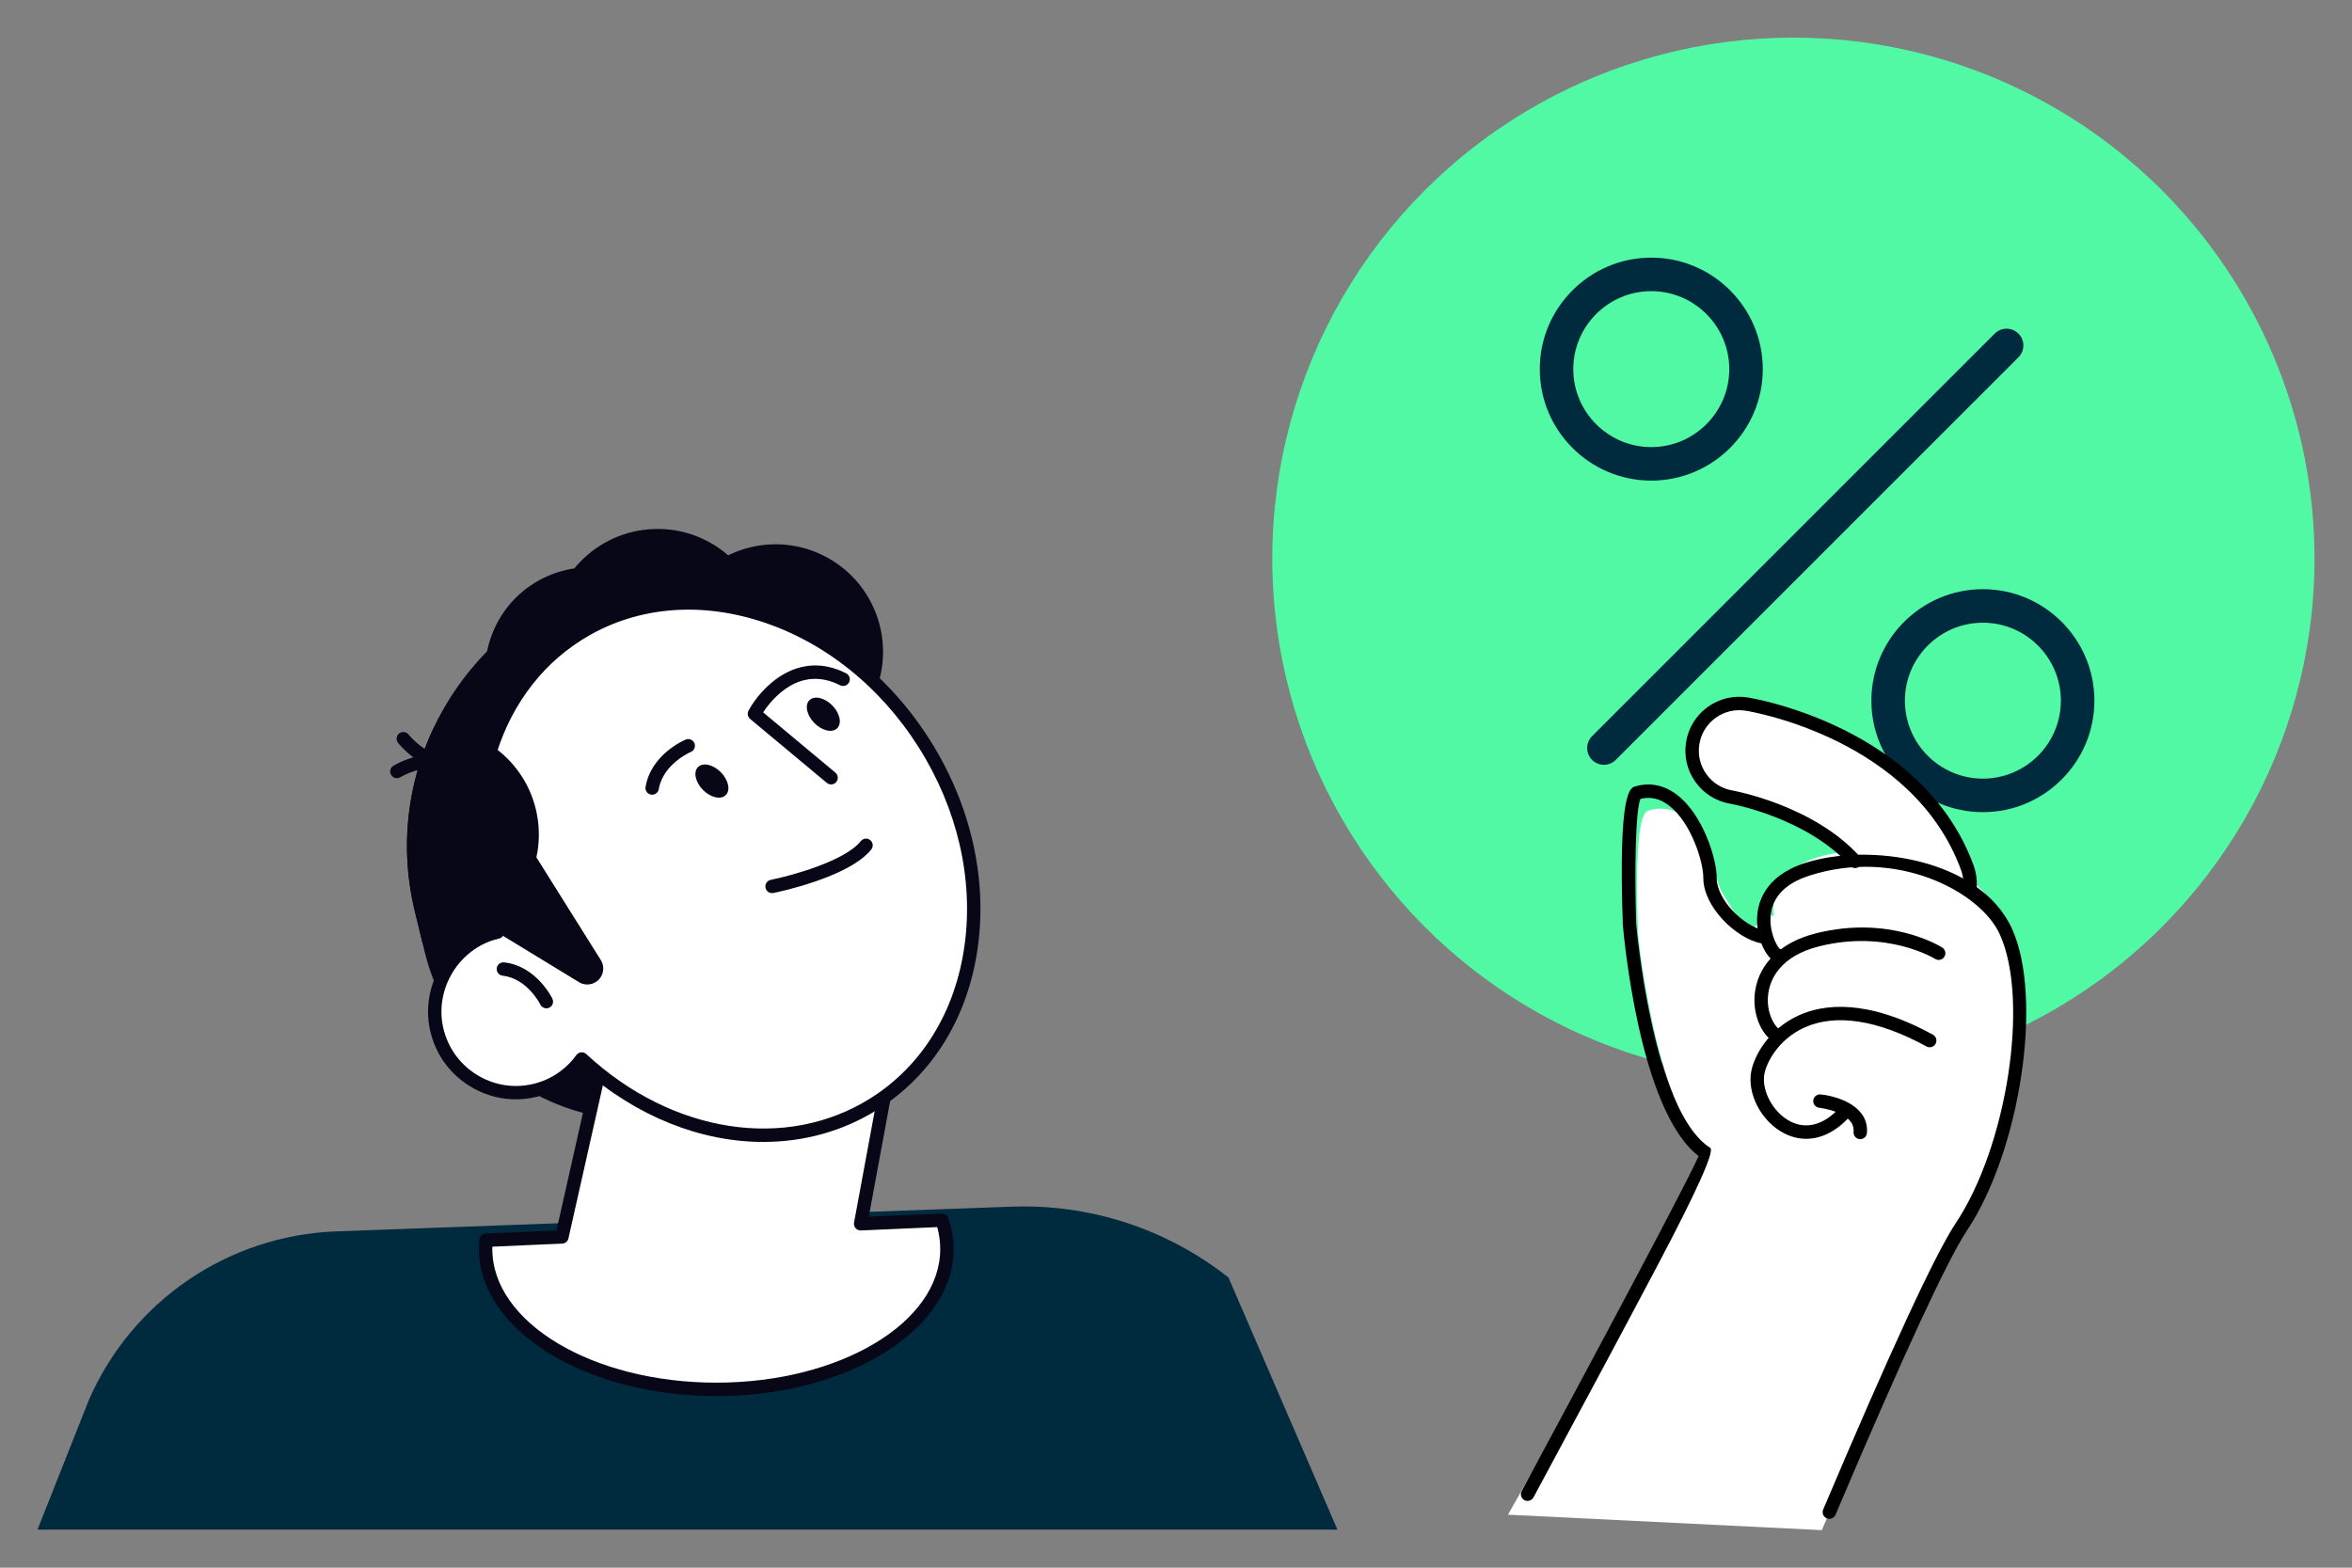 <svg xmlns="http://www.w3.org/2000/svg" id="_Layer_" data-name="&amp;lt;Layer&amp;gt;" viewBox="0 0 1080 720"><rect x="0" y="0" width="1080" height="720" fill="#808080" stroke="none"/><defs><style>      .cls-1, .cls-2, .cls-3, .cls-4, .cls-5 {        stroke-width: 0px;      }      .cls-2 {        fill: #51f9a5;      }      .cls-3 {        fill: #080717;      }      .cls-4 {        fill: #fff;      }      .cls-5 {        fill: #002a3e;      }    </style></defs><circle class="cls-2" cx="823.5" cy="256.55" r="239.28"></circle><g><path class="cls-5" d="m736.49,351.25c-1.97,0-3.94-.75-5.44-2.25-3.01-3.01-3.01-7.87,0-10.88l184.9-184.9c3.01-3.01,7.87-3.01,10.88,0,3.01,3.01,3.01,7.87,0,10.88l-184.9,184.9c-1.5,1.5-3.47,2.25-5.44,2.25Z"></path><path class="cls-5" d="m758.24,220.73c-28.23,0-51.2-22.97-51.2-51.2s22.97-51.2,51.2-51.2,51.2,22.97,51.2,51.2-22.97,51.2-51.2,51.2Zm0-87.01c-19.75,0-35.81,16.06-35.81,35.81s16.07,35.81,35.81,35.81,35.81-16.07,35.81-35.81-16.07-35.81-35.81-35.81Z"></path><path class="cls-5" d="m910.51,373c-28.23,0-51.2-22.97-51.2-51.2s22.97-51.2,51.2-51.2,51.2,22.97,51.2,51.2-22.97,51.2-51.2,51.2Zm0-87.01c-19.75,0-35.81,16.07-35.81,35.81s16.07,35.81,35.81,35.81,35.81-16.07,35.81-35.81-16.07-35.81-35.81-35.81Z"></path></g><path class="cls-4" d="m836.55,702.74c29.14-68.58,59.58-137.87,69.88-153.32,22.05-33.08,25.16-100.19,12.3-128.45-3.17-6.98-8.27-12.62-14.49-17.08.02-.11.07-.2.08-.31.14-2.96-.31-5.88-1.33-8.67-20.76-56.51-89.55-68.29-92.46-68.76-5.83-.95-16.21.7-21.01,4.15-4.79,3.45-7.95,8.55-8.9,14.37-.95,5.82.42,11.67,3.87,16.46,3.45,4.79,13.1,7.67,18.9,8.61.29.05,26.93,4.9,44.92,21.36-5.24.54-10.18,1.5-14.53,2.92-16.93,5.51-19.52,16.9-19.56,23.19,0,1.19.09,2.37.24,3.53-7.84-3.03-6.59,19.13-23.79-11.03-3.76-6.59-5.55-26.03-16.44-34.22-5.2-3.91-11.09-5.06-16.99-3.31-2.09.62-6.99,2.07-5.06,56.67.26,3.17,8.55,82.16,33.05,100.99-6.16,13.41-51.69,93.37-92.81,165.82l144.12,7.09Z"></path><path class="cls-1" d="m701.43,689.34c-.49,0-.99-.12-1.45-.37-1.5-.81-2.06-2.67-1.25-4.17,62.12-115.37,78.04-146.61,81.26-153.85-27.48-21.05-34.51-102.73-34.81-106.28-2.15-61.17,3.33-62.79,5.67-63.48,6.61-1.96,13.19-.68,19.02,3.71,12.2,9.17,18.47,29.83,18.42,38.33-.06,9.94,12.32,22.14,21.61,24,1.66.33,2.75,1.95,2.41,3.62-.33,1.67-1.96,2.76-3.62,2.41-11.77-2.36-26.64-16.99-26.55-30.08.04-7.22-5.54-25.54-15.96-33.37-4.12-3.1-8.34-4.04-12.89-2.91-2.29,4.89-2.81,33.13-1.96,57.41.06.72,7.39,85.98,33.97,102.85q3.25,2.06-24.44,54.49c-13.71,25.96-32.79,61.65-56.71,106.07-.56,1.03-1.62,1.62-2.71,1.62Z"></path><g><path class="cls-4" d="m851.83,395.59c-20.51-22.91-56.23-29.4-56.66-29.47-11.81-1.92-19.81-13.06-17.89-24.86,1.92-11.8,13.06-19.81,24.86-17.88,3.2.52,78.58,13.49,101.2,75.06,1.03,2.81,1.45,5.69,1.31,8.5l-52.82-11.34Z"></path><path class="cls-1" d="m904.65,410.01c-.05,0-.1,0-.15,0-1.7-.08-3.01-1.52-2.93-3.22.12-2.48-.26-4.93-1.12-7.29-22.03-59.98-95.68-72.58-98.8-73.08-4.9-.79-9.81.36-13.84,3.25-4.03,2.9-6.69,7.19-7.49,12.09-.8,4.9.35,9.82,3.25,13.84,2.9,4.03,7.19,6.69,12.09,7.48.37.06,37.21,6.73,58.46,30.46,1.13,1.27,1.03,3.21-.24,4.35-1.26,1.13-3.21,1.03-4.35-.24-19.84-22.16-54.54-28.43-54.89-28.5-6.5-1.06-12.22-4.59-16.08-9.96-3.86-5.36-5.4-11.91-4.33-18.43,1.06-6.52,4.6-12.23,9.97-16.09,5.36-3.86,11.91-5.4,18.42-4.33,3.27.53,80.33,13.72,103.59,77.04,1.15,3.13,1.66,6.4,1.5,9.71-.08,1.65-1.44,2.93-3.07,2.93Z"></path></g><g><path class="cls-1" d="m840,697.56c-.4,0-.81-.08-1.2-.24-1.56-.66-2.3-2.47-1.63-4.04,31.04-73.22,51.49-117.41,60.77-131.34,23.77-35.65,34.03-102.68,20.34-132.82-8.95-19.69-47.55-39.95-87.66-26.89-10.44,3.4-16.32,9.26-17.46,17.42-1.11,7.89,2.77,15.26,4.26,16.26,1.61.54,2.36,2.24,1.81,3.85-.54,1.61-2.41,2.42-4.02,1.88-3.92-1.33-8.45-10.04-8.4-19.27.04-7.05,2.95-19.8,21.91-25.98,28.93-9.42,80.38-2.33,95.17,30.19,14.4,31.68,3.89,101.72-20.82,138.78-8.95,13.42-29.77,58.49-60.23,130.33-.5,1.17-1.64,1.88-2.83,1.88Z"></path><path class="cls-1" d="m816.48,479.28c-.54,0-1.09-.14-1.59-.44-6.66-4.01-10.43-14-8.96-23.73,1.93-12.86,12.13-22.51,27.98-26.47,33.8-8.47,56.98,5.94,57.95,6.56,1.43.91,1.86,2.82.94,4.25-.91,1.43-2.81,1.85-4.25.94-.21-.13-22.02-13.56-53.16-5.78-18.24,4.56-22.48,15.37-23.39,21.41-1.2,7.98,2.14,15.19,6.06,17.55,1.45.88,1.92,2.77,1.05,4.23-.58.96-1.6,1.49-2.64,1.49Z"></path><path class="cls-1" d="m829.37,523.03c-3.39,0-6.78-.83-10.07-2.51-10.52-5.36-17.28-18.3-15.09-28.84,1.31-6.29,7.33-18.7,21.56-25.26,11.31-5.23,31.22-7.94,61.8,8.79,1.49.81,2.04,2.68,1.22,4.18-.81,1.49-2.68,2.04-4.18,1.22-22.42-12.27-41.88-15.24-56.26-8.6-12.04,5.56-17.11,16.12-18.12,20.93-1.61,7.73,3.93,18.06,11.86,22.1,7.46,3.8,15.49,1.57,22.63-6.28,1.14-1.26,3.1-1.34,4.35-.21,1.26,1.15,1.35,3.09.21,4.35-6.07,6.68-12.99,10.12-19.91,10.12Z"></path><path class="cls-1" d="m854.2,523.18c-.08,0-.17,0-.26-.01-1.69-.14-2.95-1.63-2.81-3.32.77-9.19-15.61-11.07-15.78-11.09-1.69-.18-2.91-1.7-2.73-3.39.18-1.69,1.72-2.92,3.38-2.73,8.37.88,22.27,5.6,21.26,17.72-.13,1.61-1.48,2.82-3.06,2.82Z"></path></g><g><path class="cls-5" d="m17.22,702.52l23.51-59.35c19.78-45.62,64.01-75.82,113.7-77.63l310.13-11.35c35.99-1.32,71.27,10.22,99.53,32.54l50.04,115.8H17.22Z"></path><g><path class="cls-3" d="m364.62,500.24l-47.16,11.44c-54.21,13.16-109.33-20.43-122.48-74.64l-4.54-18.69c-16.47-67.88,25.59-136.89,93.46-153.37l9.7,17.43c42.55-10.33,85.81,16.04,96.13,58.59l20.48,84.4c8.04,33.12-12.48,66.79-45.6,74.83Z"></path><g><path class="cls-4" d="m223.22,569.61l34.81-1.53,38.98-173.3,124.2,26.65-26.02,140.62,37.39-1.64c1.46,4.27,2.24,8.69,2.24,13.23,0,35.61-47.42,64.47-105.92,64.47s-105.92-28.86-105.92-64.47c0-1.35.09-2.69.23-4.02Z"></path><path class="cls-3" d="m328.9,641.18c-60.1,0-108.99-30.3-108.99-67.55,0-1.32.08-2.7.24-4.33.16-1.52,1.4-2.7,2.93-2.76l32.45-1.43,38.47-171c.37-1.64,1.98-2.7,3.65-2.33l124.2,26.65c1.63.35,2.68,1.93,2.38,3.57l-25.31,136.81,33.53-1.47c1.39-.06,2.6.79,3.05,2.08,1.6,4.66,2.4,9.44,2.4,14.23,0,37.25-48.89,67.55-108.99,67.55Zm-102.82-68.62c-.02.35-.02.71-.02,1.07,0,33.85,46.13,61.39,102.84,61.39s102.84-27.54,102.84-61.39c0-3.36-.47-6.73-1.39-10.05l-35.02,1.54c-.96.02-1.84-.35-2.46-1.05-.61-.71-.87-1.66-.7-2.58l25.47-137.68-118.3-25.38-38.32,170.33c-.3,1.36-1.48,2.34-2.87,2.4l-32.07,1.41Z"></path></g><circle class="cls-3" cx="270.71" cy="308.53" r="47.98" transform="translate(-115.37 447.87) rotate(-68.58)"></circle><path class="cls-3" d="m273.61,282.79c-48.88,18.65-77.9,70.34-67.2,122.52,13.21,4.79,28.11,5.88,43.04,2.26,38.78-9.41,62.96-46.95,54.01-83.85-4.27-17.58-15.29-31.82-29.84-40.92Z"></path><path class="cls-3" d="m213.73,355.49c-16.12,49.77,5.95,104.79,53.31,129.17,12.02-7.29,22.21-18.21,28.74-32.11,16.98-36.11,2.9-78.49-31.46-94.65-16.37-7.7-34.38-8.04-50.59-2.41Z"></path><circle class="cls-3" cx="302.52" cy="309.87" r="47.98" transform="translate(-106.67 168.08) rotate(-26.58)"></circle><circle class="cls-3" cx="356.13" cy="299.33" r="49.35" transform="translate(-84.81 447.67) rotate(-58.64)"></circle><circle class="cls-3" cx="301.97" cy="292.26" r="49.35" transform="translate(-7.36 7.81) rotate(-1.46)"></circle><path class="cls-3" d="m182.25,357.4c-1.03,0-2.03-.51-2.62-1.45-.9-1.44-.46-3.34.98-4.23.69-.43,17.1-10.47,31.99-1.47,1.45.88,1.92,2.77,1.04,4.23-.88,1.46-2.77,1.91-4.23,1.04-11.62-7.02-25.41,1.34-25.55,1.43-.5.31-1.07.46-1.62.46Z"></path><path class="cls-3" d="m207.45,354.17c-14.51,0-24.24-12.45-24.69-13.04-1.03-1.35-.78-3.28.57-4.31,1.35-1.03,3.28-.78,4.31.56.2.25,10.17,12.75,23.43,10.29,1.67-.33,3.28.78,3.59,2.46.31,1.67-.79,3.28-2.46,3.59-1.63.31-3.22.45-4.75.45Z"></path><g><path class="cls-4" d="m424.52,341.7c-37.55-59.55-108.75-82.11-159.04-50.4-42.51,26.81-56.46,83.82-37.07,136.79-1.17.28-2.35.57-3.52.97-17.73,6.05-28.43,25.01-24.44,43.31,4.49,20.57,24.99,33.31,45.33,28.37,8.96-2.18,16.31-7.45,21.34-14.37,39.18,36.32,93.61,46.24,134.33,20.57,50.29-31.71,60.61-105.69,23.06-165.24Z"></path><path class="cls-3" d="m350.55,524.47c-28.47,0-58.13-11.5-83.05-33.61-5.5,6.37-12.84,10.89-20.98,12.87-10.68,2.59-21.68.81-31-5.02-9.31-5.82-15.73-14.95-18.07-25.69-4.31-19.76,7.31-40.35,26.45-46.88.17-.06.34-.11.5-.17-18.64-54.64-2.67-110.73,39.43-137.28,25.1-15.83,55.94-19.14,86.87-9.35,30.73,9.74,57.87,31.3,76.42,60.72,18.55,29.41,26.31,63.2,21.85,95.12-4.48,32.12-20.78,58.53-45.88,74.35-15.91,10.03-33.98,14.93-52.55,14.93Zm-83.42-41.17c.77,0,1.52.29,2.09.82,39.39,36.52,91.87,44.64,130.6,20.22,23.54-14.85,38.83-39.7,43.06-70,4.26-30.49-3.19-62.81-20.96-90.99-17.77-28.19-43.73-48.83-73.07-58.13-29.16-9.24-58.18-6.16-81.73,8.69-40.45,25.51-55.17,80.25-35.82,133.13.3.83.23,1.74-.18,2.52s-1.15,1.33-2,1.54c-1.08.25-2.16.52-3.23.88-16.23,5.54-26.08,23-22.43,39.75,1.99,9.11,7.43,16.85,15.32,21.79,7.9,4.94,17.23,6.46,26.28,4.25,7.82-1.9,14.78-6.58,19.58-13.19.52-.71,1.31-1.17,2.19-1.25.1,0,.2-.02.3-.02Z"></path></g><path class="cls-3" d="m322.79,362.78c3.52,3.56,8.2,4.63,10.47,2.39s1.25-6.94-2.26-10.5c-3.52-3.56-8.2-4.63-10.47-2.39s-1.25,6.94,2.26,10.5Z"></path><path class="cls-3" d="m373.95,332.08c3.52,3.56,8.2,4.63,10.47,2.39,2.27-2.24,1.25-6.94-2.26-10.5-3.52-3.56-8.2-4.63-10.47-2.39-2.27,2.24-1.25,6.94,2.27,10.5Z"></path><path class="cls-3" d="m299.46,365c-.17,0-.35-.02-.52-.05-1.68-.29-2.8-1.88-2.51-3.55,2.57-15,17.77-21.46,18.42-21.73,1.56-.64,3.37.1,4.02,1.66.65,1.57-.09,3.37-1.66,4.02h0c-.13.05-12.72,5.47-14.71,17.08-.26,1.5-1.56,2.56-3.03,2.56Z"></path><path class="cls-3" d="m354.51,410.19c-1.44,0-2.72-1.01-3.01-2.47-.33-1.67.75-3.29,2.41-3.62,9.01-1.81,33.99-8.53,41.35-17.79,1.05-1.33,2.99-1.55,4.32-.5,1.33,1.06,1.55,2.99.5,4.32-10.26,12.91-43.55,19.72-44.96,20-.2.04-.41.06-.61.06Z"></path><path class="cls-3" d="m381.63,360.28c-.69,0-1.39-.23-1.97-.72l-35.21-29.36c-1.12-.94-1.43-2.54-.74-3.83,5.85-10.84,22.78-28.35,44.83-17.13,1.51.77,2.12,2.62,1.35,4.14-.77,1.51-2.62,2.11-4.14,1.35-18.63-9.47-31.35,6.42-35.33,12.44l33.17,27.67c1.3,1.09,1.48,3.03.39,4.33-.61.73-1.48,1.11-2.37,1.11Z"></path><path class="cls-3" d="m236.6,378.26l39.28,62.67c1.24,1.97,1.46,4.41.61,6.58h0c-1.67,4.23-6.74,5.93-10.63,3.57l-37.7-22.98,8.44-49.84Z"></path><path class="cls-3" d="m250.89,463.1c-1.14,0-2.24-.64-2.77-1.73h0c-.06-.12-5.99-11.99-17.32-13.27-1.69-.19-2.9-1.72-2.71-3.4.19-1.69,1.69-2.89,3.4-2.71,14.74,1.67,21.87,16.09,22.16,16.7.74,1.53.1,3.37-1.43,4.11-.43.21-.89.31-1.33.31Z"></path><path class="cls-3" d="m199.3,333.96c-12.14,25.45-15.98,55.02-8.86,84.39l3.41,14.04c5.19.44,10.52.11,15.86-1.18,26.49-6.43,42.75-33.11,36.32-59.6-5.38-22.17-24.96-37.12-46.73-37.65Z"></path></g></g></svg>